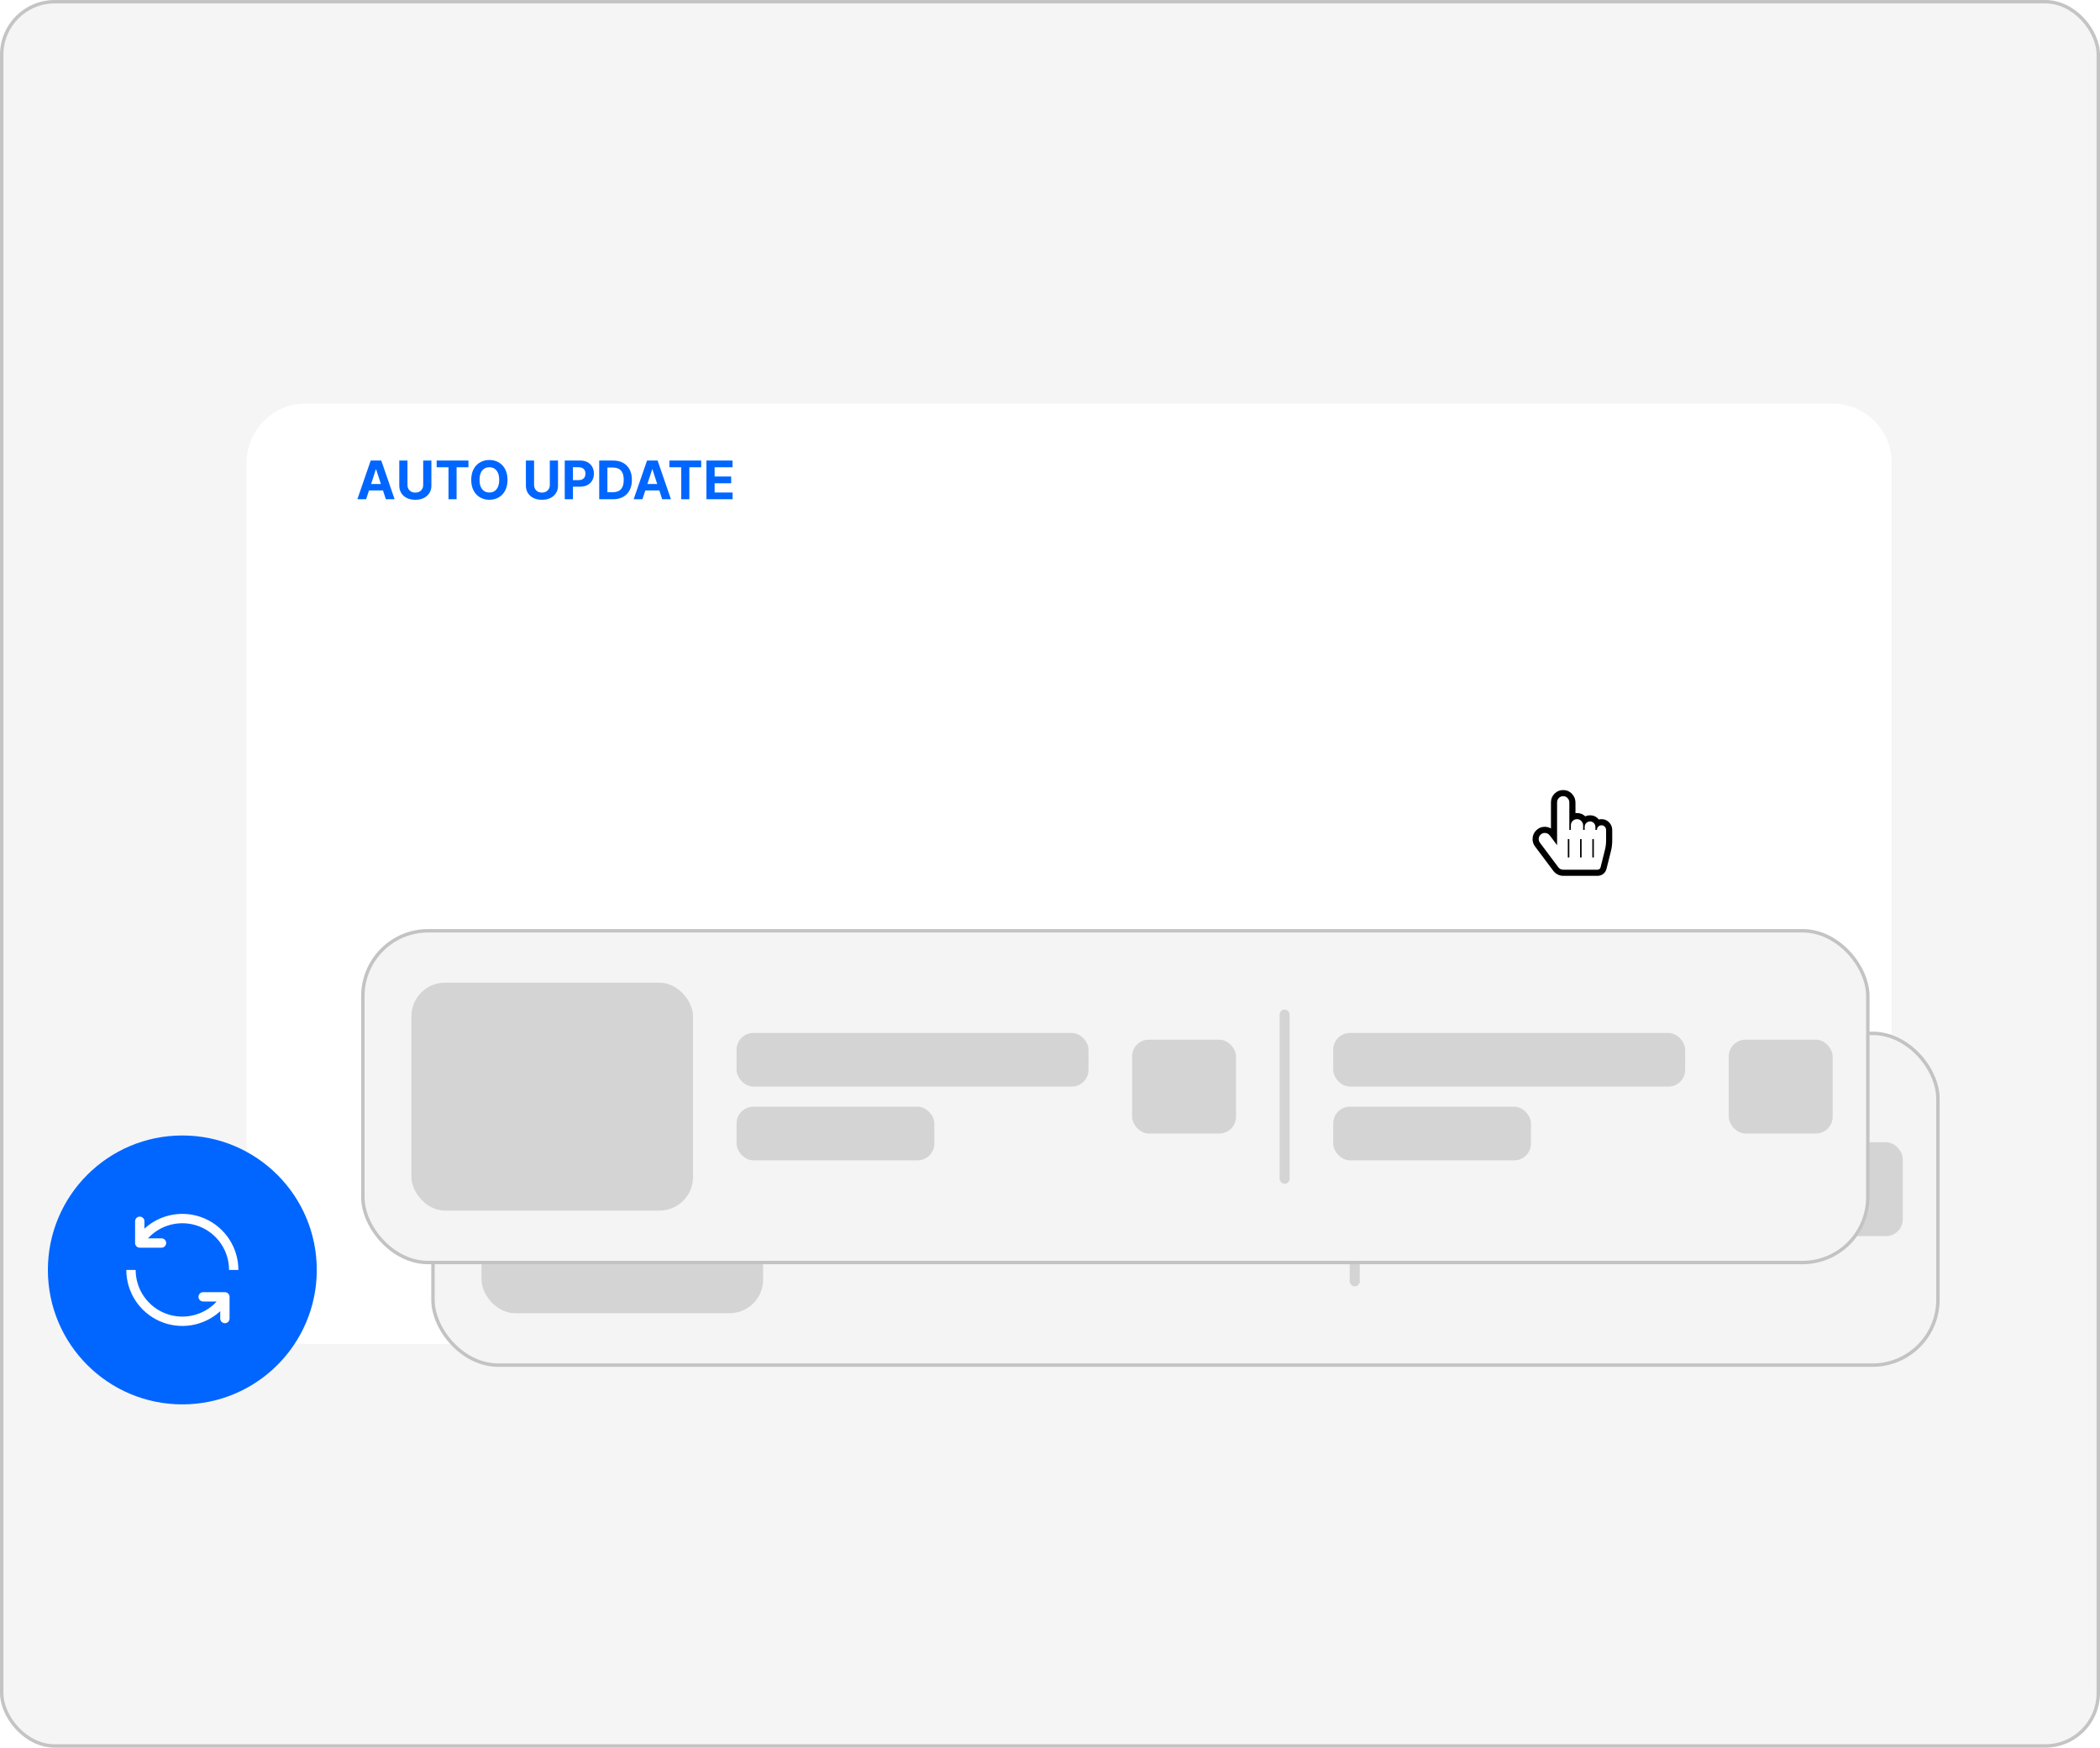 <svg width="614" height="511" viewBox="0 0 614 511" fill="none" xmlns="http://www.w3.org/2000/svg">
<g clip-path="url(#clip0_6341_21431)">
<rect width="614" height="511" rx="16" fill="#F5F5F5"/>
<path d="M72.094 135.298C72.094 125.745 79.838 118 89.392 118H535.796C545.349 118 553.094 125.745 553.094 135.298V375.702C553.094 385.255 545.349 393 535.796 393H89.392C79.838 393 72.094 385.255 72.094 375.702V135.298Z" fill="white"/>
<path d="M107.047 145.973H104.482L108.39 134.65H111.475L115.379 145.973H112.813L109.977 137.238H109.889L107.047 145.973ZM106.887 141.522H112.946V143.391H106.887V141.522ZM123.735 134.65H126.129V142.003C126.129 142.829 125.932 143.551 125.537 144.171C125.147 144.79 124.599 145.273 123.895 145.619C123.191 145.962 122.371 146.133 121.435 146.133C120.495 146.133 119.673 145.962 118.969 145.619C118.265 145.273 117.718 144.79 117.327 144.171C116.937 143.551 116.741 142.829 116.741 142.003V134.65H119.135V141.799C119.135 142.23 119.229 142.613 119.417 142.949C119.609 143.284 119.878 143.548 120.224 143.739C120.571 143.931 120.974 144.027 121.435 144.027C121.899 144.027 122.303 143.931 122.646 143.739C122.992 143.548 123.259 143.284 123.447 142.949C123.639 142.613 123.735 142.23 123.735 141.799V134.65ZM127.667 136.624V134.65H136.966V136.624H133.5V145.973H131.133V136.624H127.667ZM148.385 140.312C148.385 141.546 148.151 142.597 147.683 143.463C147.219 144.329 146.585 144.991 145.781 145.448C144.982 145.901 144.082 146.128 143.083 146.128C142.077 146.128 141.174 145.899 140.374 145.442C139.575 144.985 138.943 144.324 138.478 143.457C138.014 142.591 137.782 141.543 137.782 140.312C137.782 139.077 138.014 138.027 138.478 137.16C138.943 136.294 139.575 135.635 140.374 135.181C141.174 134.724 142.077 134.496 143.083 134.496C144.082 134.496 144.982 134.724 145.781 135.181C146.585 135.635 147.219 136.294 147.683 137.16C148.151 138.027 148.385 139.077 148.385 140.312ZM145.958 140.312C145.958 139.512 145.839 138.837 145.599 138.288C145.363 137.739 145.029 137.323 144.598 137.039C144.167 136.755 143.662 136.613 143.083 136.613C142.505 136.613 142 136.755 141.569 137.039C141.137 137.323 140.802 137.739 140.562 138.288C140.327 138.837 140.209 139.512 140.209 140.312C140.209 141.111 140.327 141.786 140.562 142.335C140.802 142.884 141.137 143.301 141.569 143.585C142 143.868 142.505 144.01 143.083 144.01C143.662 144.01 144.167 143.868 144.598 143.585C145.029 143.301 145.363 142.884 145.599 142.335C145.839 141.786 145.958 141.111 145.958 140.312ZM160.755 134.65H163.149V142.003C163.149 142.829 162.952 143.551 162.558 144.171C162.167 144.79 161.62 145.273 160.916 145.619C160.212 145.962 159.392 146.133 158.456 146.133C157.516 146.133 156.694 145.962 155.99 145.619C155.286 145.273 154.739 144.79 154.348 144.171C153.957 143.551 153.762 142.829 153.762 142.003V134.65H156.156V141.799C156.156 142.23 156.25 142.613 156.438 142.949C156.629 143.284 156.898 143.548 157.245 143.739C157.591 143.931 157.995 144.027 158.456 144.027C158.92 144.027 159.324 143.931 159.666 143.739C160.013 143.548 160.28 143.284 160.468 142.949C160.66 142.613 160.755 142.23 160.755 141.799V134.65ZM165.119 145.973V134.65H169.586C170.445 134.65 171.176 134.814 171.781 135.142C172.385 135.467 172.846 135.918 173.163 136.497C173.484 137.072 173.644 137.735 173.644 138.487C173.644 139.239 173.482 139.903 173.157 140.478C172.833 141.052 172.363 141.5 171.748 141.821C171.136 142.142 170.395 142.302 169.525 142.302H166.678V140.384H169.138C169.599 140.384 169.978 140.304 170.277 140.146C170.579 139.984 170.804 139.761 170.951 139.477C171.103 139.189 171.178 138.86 171.178 138.487C171.178 138.111 171.103 137.783 170.951 137.503C170.804 137.219 170.579 137 170.277 136.845C169.975 136.687 169.591 136.608 169.127 136.608H167.513V145.973H165.119ZM179.213 145.973H175.199V134.65H179.246C180.385 134.65 181.365 134.877 182.187 135.33C183.009 135.78 183.641 136.427 184.083 137.271C184.529 138.115 184.752 139.125 184.752 140.301C184.752 141.48 184.529 142.494 184.083 143.341C183.641 144.189 183.005 144.84 182.176 145.293C181.35 145.746 180.362 145.973 179.213 145.973ZM177.593 143.922H179.113C179.821 143.922 180.416 143.796 180.899 143.546C181.385 143.292 181.75 142.899 181.993 142.368C182.24 141.834 182.364 141.145 182.364 140.301C182.364 139.464 182.24 138.78 181.993 138.25C181.75 137.719 181.387 137.328 180.904 137.077C180.421 136.827 179.826 136.702 179.119 136.702H177.593V143.922ZM187.838 145.973H185.273L189.182 134.65H192.267L196.17 145.973H193.605L190.769 137.238H190.68L187.838 145.973ZM187.678 141.522H193.737V143.391H187.678V141.522ZM195.718 136.624V134.65H205.017V136.624H201.551V145.973H199.184V136.624H195.718ZM206.548 145.973V134.65H214.178V136.624H208.942V139.322H213.785V141.296H208.942V143.999H214.2V145.973H206.548Z" fill="#0066FF"/>
<g filter="url(#filter0_ddddd_6341_21431)">
<rect x="156.094" y="161.641" width="441.02" height="98.004" rx="19.601" fill="#F4F4F4"/>
<rect x="156.594" y="162.141" width="440.02" height="97.004" rx="19.101" stroke="black" stroke-opacity="0.2"/>
<rect x="170.794" y="177.321" width="82.324" height="66.643" rx="9.8" fill="#D5D4D4"/>
<rect x="555.952" y="193.981" width="30.381" height="27.441" rx="4.9" fill="#D5D4D4"/>
<rect x="381.504" y="193.981" width="30.381" height="27.441" rx="4.9" fill="#D5D4D4"/>
<rect x="265.858" y="192.021" width="102.905" height="15.681" rx="4.9" fill="#D5D4D4"/>
<rect x="265.858" y="213.582" width="57.823" height="15.681" rx="4.9" fill="#D5D4D4"/>
<rect x="440.307" y="192.021" width="102.905" height="15.681" rx="4.9" fill="#D5D4D4"/>
<rect x="440.307" y="213.582" width="57.823" height="15.681" rx="4.9" fill="#D5D4D4"/>
<rect x="424.625" y="185.161" width="2.94" height="50.962" rx="1.47" fill="#D5D4D4"/>
</g>
<rect x="105.595" y="271.646" width="441.02" height="98.004" rx="19.601" fill="#F4F4F4"/>
<rect x="106.095" y="272.146" width="440.02" height="97.004" rx="19.101" stroke="black" stroke-opacity="0.2"/>
<rect x="120.295" y="287.325" width="82.324" height="66.643" rx="9.8" fill="#D5D4D4"/>
<rect x="505.453" y="303.985" width="30.381" height="27.441" rx="4.9" fill="#D5D4D4"/>
<rect x="331.005" y="303.985" width="30.381" height="27.441" rx="4.9" fill="#D5D4D4"/>
<rect x="215.359" y="302.026" width="102.905" height="15.681" rx="4.9" fill="#D5D4D4"/>
<rect x="215.359" y="323.586" width="57.823" height="15.681" rx="4.9" fill="#D5D4D4"/>
<rect x="389.807" y="302.026" width="102.905" height="15.681" rx="4.9" fill="#D5D4D4"/>
<rect x="389.807" y="323.586" width="57.823" height="15.681" rx="4.9" fill="#D5D4D4"/>
<rect x="374.126" y="295.166" width="2.94" height="50.962" rx="1.47" fill="#D5D4D4"/>
<g filter="url(#filter1_ddddd_6341_21431)">
<circle cx="83.31" cy="231.31" r="39.31" fill="#0066FF"/>
<path d="M94.391 243.375C92.049 245.527 89.13 246.95 85.993 247.471C82.855 247.992 79.634 247.588 76.722 246.308C73.81 245.029 71.333 242.929 69.595 240.266C67.856 237.602 66.931 234.49 66.932 231.309H69.662C69.661 234.059 70.491 236.744 72.043 239.013C73.594 241.283 75.795 243.031 78.357 244.029C80.919 245.027 83.722 245.228 86.4 244.605C89.078 243.983 91.505 242.567 93.365 240.542H89.398C89.036 240.542 88.689 240.398 88.433 240.142C88.177 239.886 88.033 239.539 88.033 239.177C88.033 238.815 88.177 238.468 88.433 238.212C88.689 237.956 89.036 237.812 89.398 237.812H95.756C96.118 237.812 96.465 237.956 96.721 238.212C96.977 238.468 97.121 238.815 97.121 239.177V245.529C97.121 245.891 96.977 246.238 96.721 246.494C96.465 246.75 96.118 246.894 95.756 246.894C95.394 246.894 95.047 246.75 94.791 246.494C94.535 246.238 94.391 245.891 94.391 245.529V243.373V243.375ZM73.257 222.08H77.223C77.585 222.08 77.932 222.224 78.188 222.48C78.444 222.736 78.588 223.083 78.588 223.445C78.588 223.807 78.444 224.154 78.188 224.41C77.932 224.666 77.585 224.81 77.223 224.81H70.863C70.501 224.81 70.153 224.666 69.897 224.41C69.641 224.154 69.498 223.807 69.498 223.445V217.087C69.498 216.725 69.641 216.378 69.897 216.122C70.153 215.866 70.501 215.722 70.863 215.722C71.225 215.722 71.572 215.866 71.828 216.122C72.084 216.378 72.228 216.725 72.228 217.087V219.244C74.57 217.089 77.489 215.664 80.628 215.141C83.767 214.619 86.99 215.022 89.903 216.302C92.817 217.582 95.295 219.683 97.034 222.348C98.772 225.013 99.697 228.127 99.695 231.309H96.965C96.966 228.56 96.135 225.874 94.584 223.605C93.032 221.335 90.83 219.587 88.268 218.589C85.706 217.591 82.902 217.391 80.224 218.014C77.546 218.637 75.118 220.054 73.259 222.08H73.257Z" fill="white"/>
</g>
<g clip-path="url(#clip1_6341_21431)">
<path d="M457.054 232.791C456.559 232.791 456.137 232.966 455.787 233.316C455.437 233.666 455.262 234.088 455.262 234.583V247.124L453.149 244.297C452.766 243.793 452.267 243.541 451.651 243.541C451.166 243.541 450.75 243.718 450.405 244.073C450.06 244.427 449.887 244.847 449.887 245.332C449.887 245.734 450.009 246.093 450.251 246.41L455.626 253.576C455.981 254.052 456.457 254.29 457.054 254.29H467.103C467.309 254.29 467.493 254.227 467.656 254.101C467.82 253.975 467.925 253.814 467.971 253.618L469.259 248.468C469.483 247.572 469.595 246.667 469.595 245.752V242.715C469.595 242.332 469.464 242.001 469.203 241.721C468.942 241.441 468.624 241.301 468.251 241.301C467.878 241.301 467.561 241.432 467.299 241.693C467.038 241.954 466.908 242.272 466.908 242.645H466.46V241.791C466.46 241.343 466.31 240.963 466.012 240.65C465.713 240.338 465.34 240.181 464.892 240.181C464.463 240.181 464.094 240.335 463.786 240.643C463.478 240.951 463.324 241.32 463.324 241.749V242.645H462.876V241.385C462.876 240.872 462.704 240.431 462.359 240.062C462.013 239.694 461.589 239.51 461.085 239.51C460.59 239.51 460.168 239.685 459.818 240.034C459.468 240.384 459.293 240.807 459.293 241.301V242.645H458.845V234.667C458.845 234.153 458.673 233.713 458.327 233.344C457.982 232.975 457.558 232.791 457.054 232.791ZM457.054 231C458.052 231 458.899 231.361 459.594 232.084C460.289 232.807 460.637 233.668 460.637 234.667V237.746C460.842 237.727 460.991 237.718 461.085 237.718C462.009 237.718 462.816 238.04 463.506 238.684C463.945 238.488 464.407 238.39 464.892 238.39C465.946 238.39 466.805 238.796 467.467 239.608C467.719 239.542 467.981 239.51 468.251 239.51C469.128 239.51 469.87 239.825 470.477 240.454C471.083 241.084 471.387 241.838 471.387 242.715V245.752C471.387 246.835 471.256 247.884 470.995 248.902L469.707 254.052C469.558 254.65 469.24 255.137 468.755 255.515C468.27 255.893 467.719 256.082 467.103 256.082H457.054C456.494 256.082 455.96 255.954 455.451 255.697C454.943 255.44 454.52 255.093 454.184 254.654L448.81 247.488C448.334 246.853 448.096 246.135 448.096 245.332C448.096 244.353 448.443 243.51 449.138 242.806C449.834 242.101 450.671 241.749 451.651 241.749C452.313 241.749 452.92 241.912 453.471 242.239V234.583C453.471 233.594 453.82 232.749 454.52 232.049C455.22 231.349 456.065 231 457.054 231ZM458.845 250.707V245.332H458.397V250.707H458.845ZM462.429 250.707V245.332H461.981V250.707H462.429ZM466.012 250.707V245.332H465.564V250.707H466.012Z" fill="black"/>
</g>
</g>
<rect x="0.5" y="0.5" width="613" height="510" rx="15.5" stroke="black" stroke-opacity="0.2"/>
<defs>
<filter id="filter0_ddddd_6341_21431" x="110.094" y="156.641" width="504.021" height="207.005" filterUnits="userSpaceOnUse" color-interpolation-filters="sRGB">
<feFlood flood-opacity="0" result="BackgroundImageFix"/>
<feColorMatrix in="SourceAlpha" type="matrix" values="0 0 0 0 0 0 0 0 0 0 0 0 0 0 0 0 0 0 127 0" result="hardAlpha"/>
<feOffset/>
<feColorMatrix type="matrix" values="0 0 0 0 0.039 0 0 0 0 0.161 0 0 0 0 0.341 0 0 0 0.1 0"/>
<feBlend mode="normal" in2="BackgroundImageFix" result="effect1_dropShadow_6341_21431"/>
<feColorMatrix in="SourceAlpha" type="matrix" values="0 0 0 0 0 0 0 0 0 0 0 0 0 0 0 0 0 0 127 0" result="hardAlpha"/>
<feOffset dx="-1" dy="5"/>
<feGaussianBlur stdDeviation="5"/>
<feColorMatrix type="matrix" values="0 0 0 0 0.039 0 0 0 0 0.161 0 0 0 0 0.341 0 0 0 0.1 0"/>
<feBlend mode="normal" in2="effect1_dropShadow_6341_21431" result="effect2_dropShadow_6341_21431"/>
<feColorMatrix in="SourceAlpha" type="matrix" values="0 0 0 0 0 0 0 0 0 0 0 0 0 0 0 0 0 0 127 0" result="hardAlpha"/>
<feOffset dx="-4" dy="19"/>
<feGaussianBlur stdDeviation="9.5"/>
<feColorMatrix type="matrix" values="0 0 0 0 0.039 0 0 0 0 0.161 0 0 0 0 0.341 0 0 0 0.09 0"/>
<feBlend mode="normal" in2="effect2_dropShadow_6341_21431" result="effect3_dropShadow_6341_21431"/>
<feColorMatrix in="SourceAlpha" type="matrix" values="0 0 0 0 0 0 0 0 0 0 0 0 0 0 0 0 0 0 127 0" result="hardAlpha"/>
<feOffset dx="-9" dy="42"/>
<feGaussianBlur stdDeviation="13"/>
<feColorMatrix type="matrix" values="0 0 0 0 0.039 0 0 0 0 0.161 0 0 0 0 0.341 0 0 0 0.05 0"/>
<feBlend mode="normal" in2="effect3_dropShadow_6341_21431" result="effect4_dropShadow_6341_21431"/>
<feColorMatrix in="SourceAlpha" type="matrix" values="0 0 0 0 0 0 0 0 0 0 0 0 0 0 0 0 0 0 127 0" result="hardAlpha"/>
<feOffset dx="-16" dy="74"/>
<feGaussianBlur stdDeviation="15"/>
<feColorMatrix type="matrix" values="0 0 0 0 0.039 0 0 0 0 0.161 0 0 0 0 0.341 0 0 0 0.01 0"/>
<feBlend mode="normal" in2="effect4_dropShadow_6341_21431" result="effect5_dropShadow_6341_21431"/>
<feBlend mode="normal" in="SourceGraphic" in2="effect5_dropShadow_6341_21431" result="shape"/>
</filter>
<filter id="filter1_ddddd_6341_21431" x="-2" y="187" width="141.619" height="187.619" filterUnits="userSpaceOnUse" color-interpolation-filters="sRGB">
<feFlood flood-opacity="0" result="BackgroundImageFix"/>
<feColorMatrix in="SourceAlpha" type="matrix" values="0 0 0 0 0 0 0 0 0 0 0 0 0 0 0 0 0 0 127 0" result="hardAlpha"/>
<feOffset/>
<feColorMatrix type="matrix" values="0 0 0 0 0.039 0 0 0 0 0.161 0 0 0 0 0.341 0 0 0 0.1 0"/>
<feBlend mode="normal" in2="BackgroundImageFix" result="effect1_dropShadow_6341_21431"/>
<feColorMatrix in="SourceAlpha" type="matrix" values="0 0 0 0 0 0 0 0 0 0 0 0 0 0 0 0 0 0 127 0" result="hardAlpha"/>
<feOffset dx="-1" dy="5"/>
<feGaussianBlur stdDeviation="5"/>
<feColorMatrix type="matrix" values="0 0 0 0 0.039 0 0 0 0 0.161 0 0 0 0 0.341 0 0 0 0.1 0"/>
<feBlend mode="normal" in2="effect1_dropShadow_6341_21431" result="effect2_dropShadow_6341_21431"/>
<feColorMatrix in="SourceAlpha" type="matrix" values="0 0 0 0 0 0 0 0 0 0 0 0 0 0 0 0 0 0 127 0" result="hardAlpha"/>
<feOffset dx="-4" dy="19"/>
<feGaussianBlur stdDeviation="9.5"/>
<feColorMatrix type="matrix" values="0 0 0 0 0.039 0 0 0 0 0.161 0 0 0 0 0.341 0 0 0 0.09 0"/>
<feBlend mode="normal" in2="effect2_dropShadow_6341_21431" result="effect3_dropShadow_6341_21431"/>
<feColorMatrix in="SourceAlpha" type="matrix" values="0 0 0 0 0 0 0 0 0 0 0 0 0 0 0 0 0 0 127 0" result="hardAlpha"/>
<feOffset dx="-9" dy="42"/>
<feGaussianBlur stdDeviation="13"/>
<feColorMatrix type="matrix" values="0 0 0 0 0.039 0 0 0 0 0.161 0 0 0 0 0.341 0 0 0 0.05 0"/>
<feBlend mode="normal" in2="effect3_dropShadow_6341_21431" result="effect4_dropShadow_6341_21431"/>
<feColorMatrix in="SourceAlpha" type="matrix" values="0 0 0 0 0 0 0 0 0 0 0 0 0 0 0 0 0 0 127 0" result="hardAlpha"/>
<feOffset dx="-16" dy="74"/>
<feGaussianBlur stdDeviation="15"/>
<feColorMatrix type="matrix" values="0 0 0 0 0.039 0 0 0 0 0.161 0 0 0 0 0.341 0 0 0 0.01 0"/>
<feBlend mode="normal" in2="effect4_dropShadow_6341_21431" result="effect5_dropShadow_6341_21431"/>
<feBlend mode="normal" in="SourceGraphic" in2="effect5_dropShadow_6341_21431" result="shape"/>
</filter>
<clipPath id="clip0_6341_21431">
<rect width="614" height="511" rx="16" fill="white"/>
</clipPath>
<clipPath id="clip1_6341_21431">
<rect width="23.295" height="25.082" fill="white" transform="translate(448.094 231)"/>
</clipPath>
</defs>
</svg>

